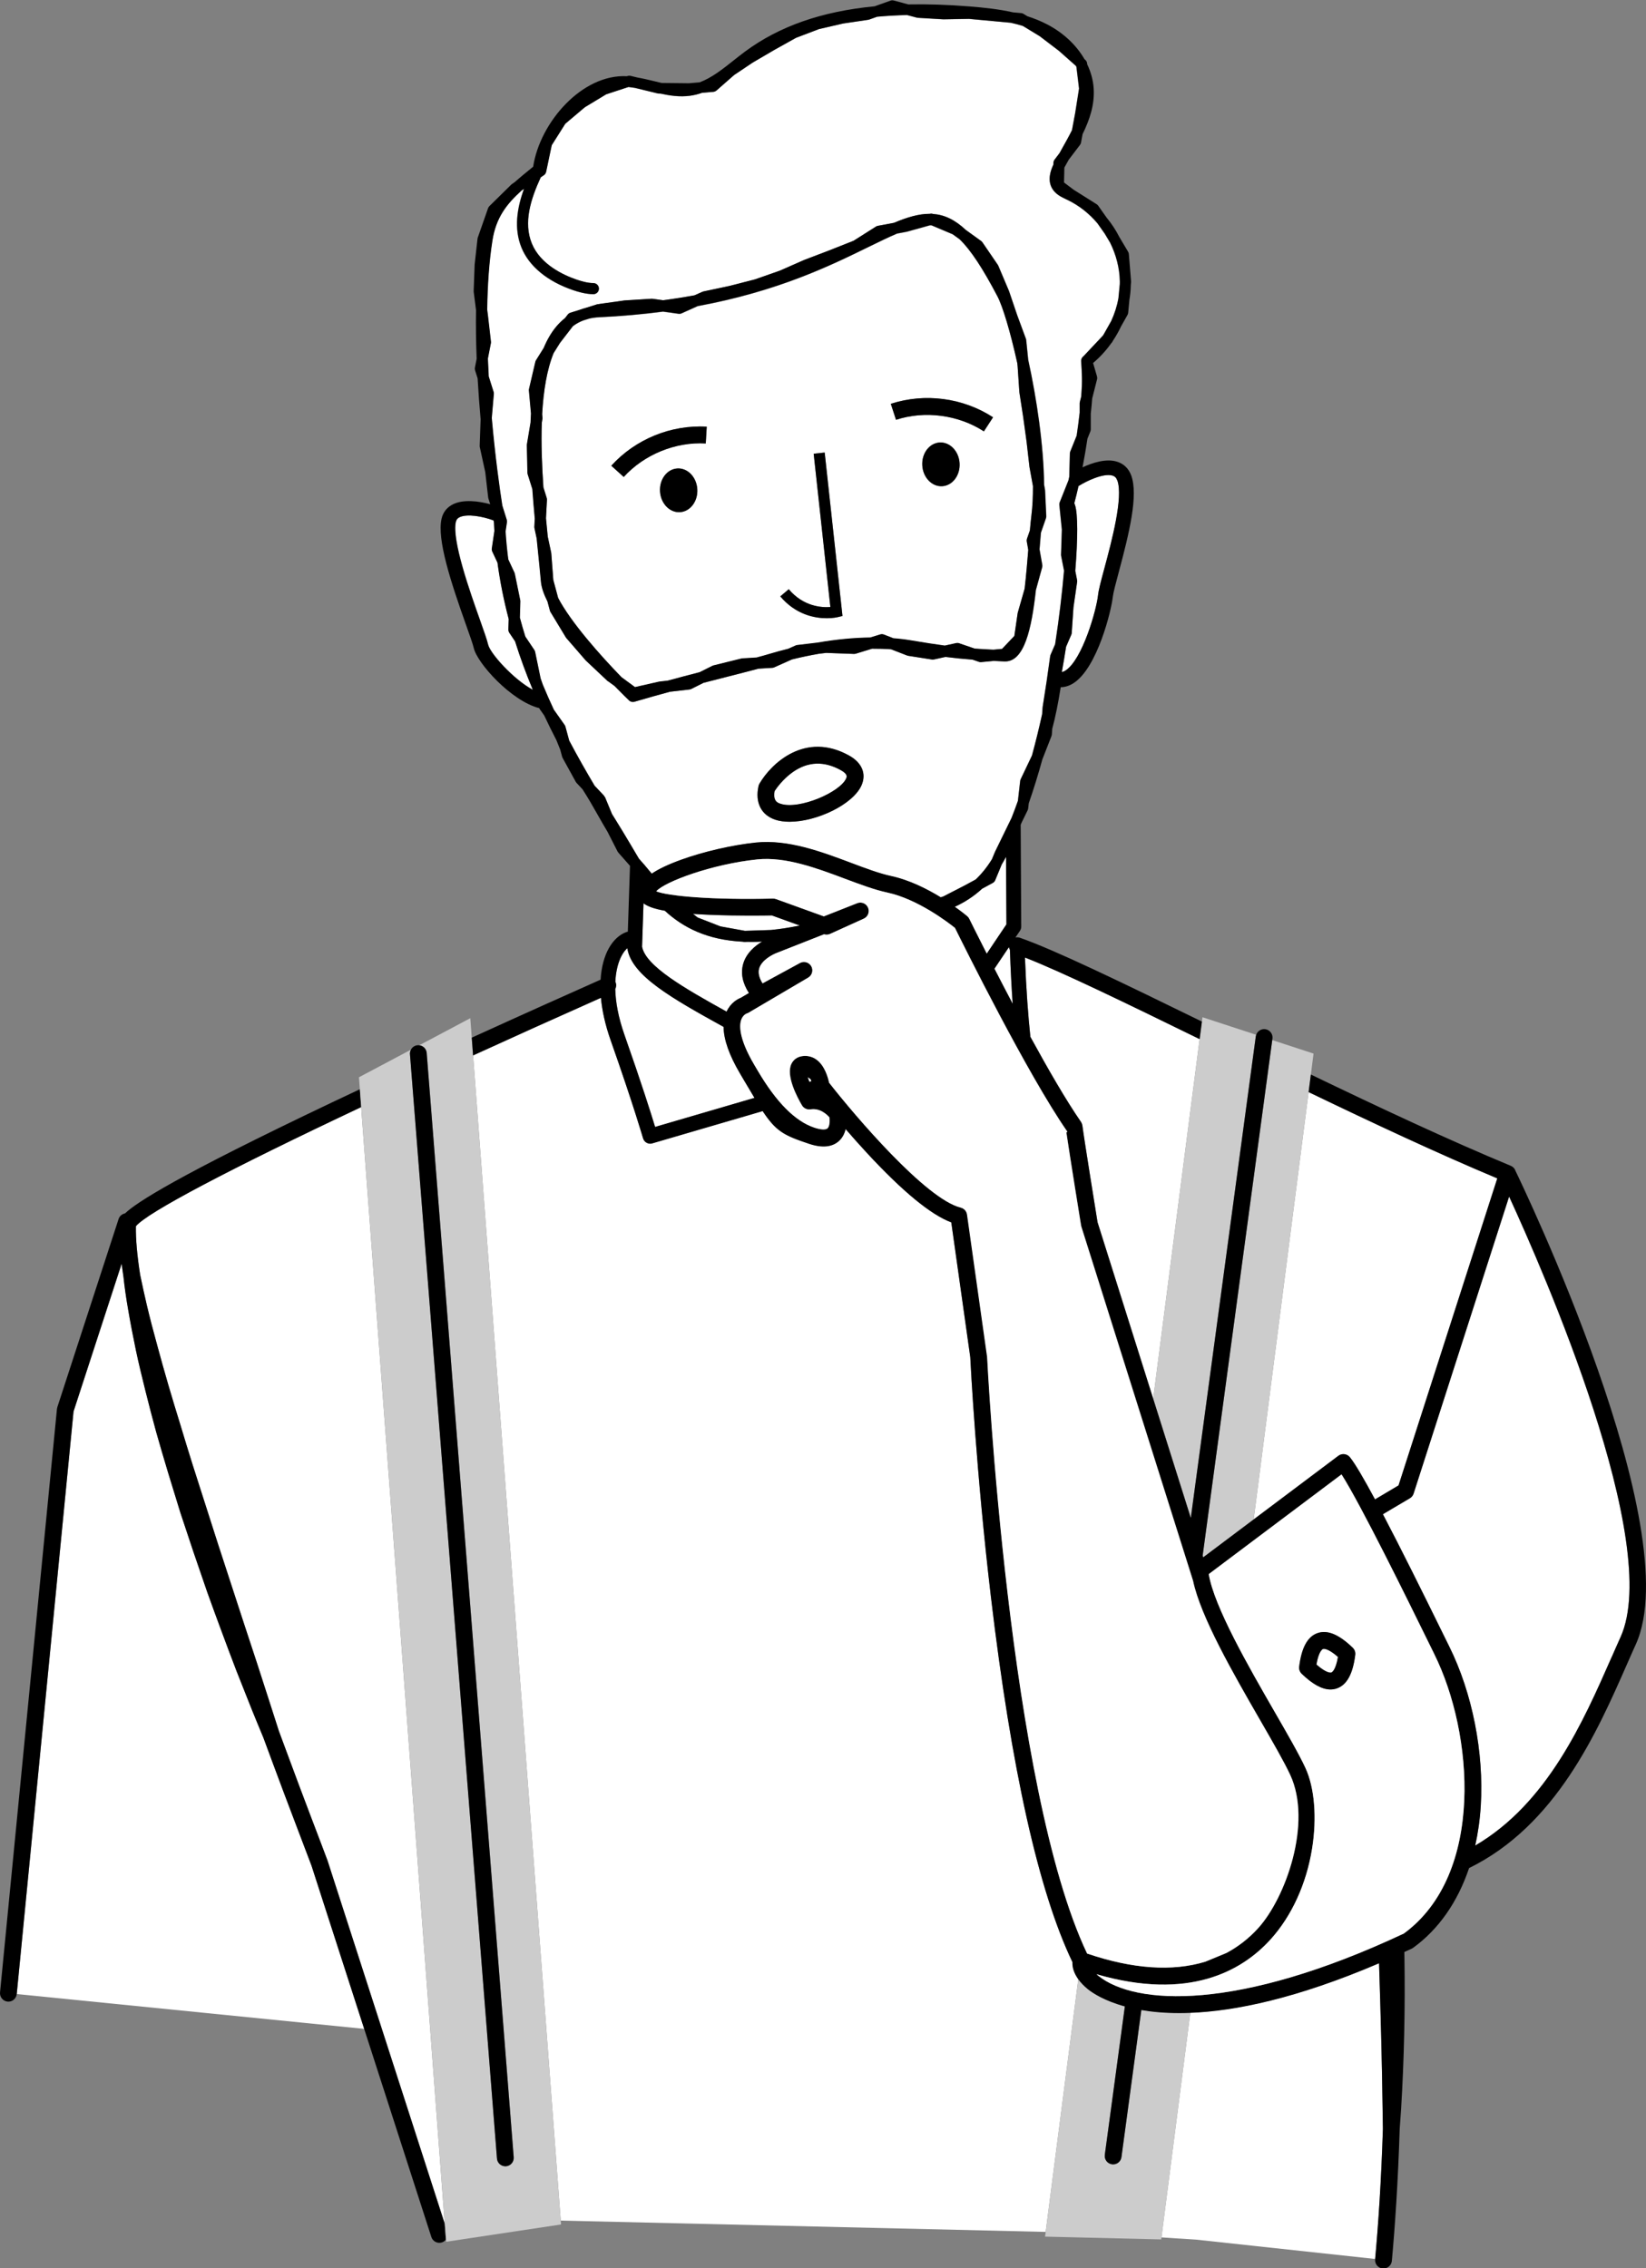 <?xml version="1.0" encoding="UTF-8"?>
<svg id="Layer_2" data-name="Layer 2" xmlns="http://www.w3.org/2000/svg" viewBox="0 0 445.71 614.26">
  <rect x="0" y="0" width="445.71" height="614.26" fill="#808080" stroke="none"/>
  <defs>
    <style>
      .cls-1 {
        fill: #ccc;
      }

      .cls-2 {
        fill: #fff;
      }
    </style>
  </defs>
  <g id="Laag_1" data-name="Laag 1">
    <g>
      <path class="cls-2" d="M200.4,290.73c-2.93-4.97-4.42-9.2-4.46-12.64-13.99-7.74-24.98-13.9-26.06-21.29,0,0,0-.01,0-.02-1.58,1.38-3.03,4.45-3.25,9.09,0,.02.02.03.03.05.29.64.24,1.34-.05,1.93.09,3.43.8,7.57,2.5,12.42,4.59,13.04,7.22,21.39,8.29,24.91l26.91-7.87c-.87-1.43-1.83-3.07-2.95-4.96l-.95-1.62Z"/>
      <path class="cls-2" d="M290.4,531.29c-9.13-19-16.55-52.23-22.07-98.83-4.01-33.91-5.5-63.01-5.6-65l-5.14-36.5c-5.52-2.05-13.21-8.38-22.89-18.85-2.04-2.2-3.97-4.39-5.72-6.41-.27,1.16-.82,2.34-1.84,3.25-1.85,1.65-4.56,1.9-8.06.73-6.79-2.27-8.9-3.31-12.57-8.85l-29.9,8.74c-.18.05-.37.08-.56.08-.33,0-.67-.08-.96-.25-.47-.26-.81-.69-.96-1.2-.03-.09-2.61-9.04-8.8-26.61-1.47-4.17-2.29-8-2.61-11.44-12.25,5.45-23.82,10.67-34.62,15.6l23.74,315.6,131.31,3.06,8.84-68.5c-1.1-1.53-1.66-3.11-1.58-4.63Z"/>
      <path class="cls-2" d="M273.2,256.49c-.21.31-.42.63-.63.94-1.13,1.7-2.22,3.33-3.3,4.91,1.5,2.91,3.17,6.14,4.94,9.49-.31-4.31-.56-9.16-.75-14.62-.13-.22-.22-.46-.27-.72Z"/>
      <path class="cls-2" d="M82.72,500.92c-4.11-10.73-7.89-20.82-11.38-30.31-1.06-2.54-2.11-5.08-3.14-7.63l-4.19-10.56c-1.37-3.53-2.68-7.08-4-10.63-1.31-3.55-2.64-7.1-3.9-10.67l-3.69-10.75-3.59-10.79-3.34-10.88c-1.09-3.63-2.15-7.28-3.2-10.93-1.01-3.66-1.95-7.34-2.88-11.03-.91-3.69-1.83-7.39-2.61-11.12-.78-3.73-1.5-7.48-2.14-11.25-.49-2.85-.9-5.72-1.22-8.61-.19-1.23-.35-2.4-.5-3.52l-13.02,39.99-15.38,157.77s0,0,0,0l94.09,9.43-14.26-44.18c-.1-.29-.75-1.99-1.65-4.35Z"/>
      <path class="cls-2" d="M219.73,292.8c-.06-.19-.13-.37-.21-.55-.27-.19-.54-.38-.81-.57.12.39.27.83.45,1.29l.57-.17Z"/>
      <path class="cls-2" d="M324.84,281.38c-19.95-9.76-37.29-18.19-47.3-22.1.35,8.8.87,15.85,1.47,21.48,4.77,8.73,9.74,17.34,13.68,23.01.02.02.02.05.04.07.05.07.08.14.12.22.03.06.06.13.09.19.03.07.05.14.07.21.02.08.04.16.06.24,0,.03.02.05.02.08.5,3.85,3.78,24.17,4.11,26.21l15.07,47.79,12.57-97.4Z"/>
      <path class="cls-2" d="M374.47,576.47c-.02-1.81-.04-3.63-.08-5.44-.17-13.16-.54-26.3-.96-39.43-22.3,9.54-38.97,12.95-51.11,13.42l-7.82,60.88,9.51.62,48.36,5.22c.84-9.16,1.65-20.94,2.1-35.27Z"/>
      <path class="cls-2" d="M339.48,411.45l22.92-17.22c.97-.73,2.36-.57,3.13.38,1.4,1.72,3.82,5.89,6.8,11.42l6.37-3.78,26.74-83.15c-15.92-6.68-33.65-14.97-51.09-23.37l-14.87,115.7Z"/>
      <path class="cls-2" d="M36.79,332.07c-.06,3.49.33,7.88,1.15,13.13.55,2.72,1.17,5.44,1.79,8.14.86,3.64,1.81,7.26,2.81,10.88.99,3.62,1.98,7.24,3.04,10.84,1.05,3.61,2.15,7.2,3.26,10.79,1.08,3.6,2.18,7.2,3.31,10.79l6.89,21.52,7.02,21.51,3.54,10.75,3.48,10.78c.81,2.51,1.61,5.03,2.42,7.54,3.59,9.77,7.41,19.95,11.46,30.54,1.13,2.96,1.59,4.17,1.72,4.56l31.75,98.39-22.64-302.44c-35.67,16.82-58.01,28.56-61.01,32.27Z"/>
      <path d="M120.44,602.24l-31.75-98.39c-.13-.39-.59-1.6-1.72-4.56-4.05-10.59-7.87-20.78-11.46-30.54-.81-2.51-1.62-5.03-2.42-7.54l-3.48-10.78-3.54-10.75-7.02-21.51-6.89-21.52c-1.13-3.59-2.23-7.19-3.31-10.79-1.11-3.59-2.21-7.19-3.26-10.79-1.06-3.6-2.05-7.22-3.04-10.84-1-3.61-1.95-7.24-2.81-10.88-.62-2.71-1.24-5.42-1.79-8.14-.82-5.25-1.21-9.64-1.15-13.13,3-3.7,25.34-15.44,61.01-32.27l-.36-4.84c-2.49,1.17-4.97,2.34-7.43,3.51-42.21,20.07-53.04,27.13-56.17,30.12-.79.15-1.47.7-1.74,1.52l-16.59,50.96c-.05.16-.08.32-.1.48L.01,539.56c-.12,1.25.79,2.36,2.04,2.49.08,0,.15.01.22.01,1.16,0,2.14-.88,2.26-2.05,0,0,0,0,0,0l15.38-157.77,13.02-39.99c.14,1.11.31,2.28.5,3.52.31,2.89.72,5.76,1.22,8.61.64,3.77,1.36,7.52,2.14,11.25.78,3.73,1.7,7.43,2.61,11.12.93,3.69,1.87,7.37,2.88,11.03,1.04,3.65,2.1,7.3,3.2,10.93l3.34,10.88,3.59,10.79,3.69,10.75c1.27,3.57,2.59,7.12,3.9,10.67,1.33,3.55,2.63,7.1,4,10.63l4.19,10.56c1.03,2.55,2.09,5.09,3.14,7.63,3.49,9.49,7.28,19.57,11.38,30.31.9,2.36,1.55,4.06,1.65,4.35l14.26,44.18,18.18,56.33c.31.96,1.2,1.58,2.16,1.58.23,0,.47-.04.7-.11.45-.15.82-.42,1.09-.77l-.32-4.23Z"/>
      <path class="cls-2" d="M271.26,234.07l-1.77,4.28c-.13.32-.37.58-.67.74l-2.87,1.56c-2.28,2.11-4.78,3.69-7.41,4.9,1.96,1.39,3.2,2.42,3.34,2.54.24.2.43.45.57.73.06.12,1.9,3.86,4.74,9.44.67-1,1.35-2.01,2.05-3.06,1.04-1.57,2.13-3.2,3.29-4.9l-.1-18.3s-.03.06-.04.08c-.36.69-.74,1.34-1.12,1.97Z"/>
      <path class="cls-2" d="M292.06,131.63c-.36,1.59-.74,3.15-1.14,4.66.11.23.18.43.21.54.74,2.34.77,8.91.05,17.76l.49,2.51c.03.17.04.34.01.5l-.99,6.87-.47,6.93c-.01.17-.05.34-.12.49l-1.41,3.26c-.35,2.25-.74,4.54-1.15,6.86.29-.06.61-.18.98-.42,4.62-2.98,8.41-16.5,8.83-20.44.15-1.43.81-3.89,1.73-7.3,1.93-7.18,5.15-19.2,3.48-23.77-.27-.73-.68-1.12-1.37-1.31-2.45-.65-6.94,1.48-9.11,2.86Z"/>
      <path class="cls-2" d="M149.27,149.87l.55,7.23,1.31,4.88c3.43,6.58,11.43,15.57,17.17,21.48l3.64,2.67,6.43-1.46c.05-.01.11-.02.16-.03l2.27-.26c3.01-.82,5.9-1.58,8.62-2.28l3.49-1.74c.1-.05.2-.09.31-.11l7.52-1.86c.09-.02.18-.04.27-.04l3.84-.23c1.29-.35,2.46-.68,3.49-.98,1.7-.51,3.4-.97,5.09-1.39l1.99-.89c.14-.06.29-.1.44-.12l5.46-.65c4.96-.86,9.79-1.32,14.31-1.39l2.73-.84c.32-.1.67-.09.98.04l2.56,1c1.62.13,3.19.31,4.69.56,3.66.62,6.52,1.08,9.24,1.43l3.08-.68c.27-.06.55-.04.81.05l4.19,1.44c1.54.11,3.2.21,5.07.3l2.35-.22,3.33-3.5.89-6.12c0-.07.02-.13.04-.2l1.86-6.5c.44-3.84.75-7.62.98-10.5l-.4-2.28c-.04-.25-.02-.51.06-.75l.78-2.24c.13-1.49.27-2.88.42-4.1.3-2.41.42-5.08.41-7.91l-.95-5.21s-.01-.07-.01-.1l-.77-6.74-.92-6.69-1.03-6.69s-.01-.08-.01-.13l-.46-6.84-.09-.88c-1.86-8.48-3.94-15.38-5.39-18.13-3.94-7.5-7.15-12.43-10.22-15.42l-1.88-1.36-5.73-2.42c-.15,0-.3,0-.44-.01l-6.16,1.71s-.08.02-.12.03l-2.6.49c-2.32.98-4.88,2.24-7.8,3.66-10.28,5.03-24.43,11.96-46.2,15.99l-4.36,1.96c-.26.12-.54.16-.82.12l-4.21-.59c-5.36.7-11.12,1.23-17.34,1.53-.93.04-1.81.16-2.64.36l-1.64.51c-.99.38-1.92.89-2.77,1.53l-3.5,4.54-1.74,2.78c-1.83,4.5-2.75,10.25-3.1,16.53l.08.93c.01.13,0,.25-.01.38l-.17,1.04c-.19,5.65.04,11.65.44,17.48l.89,2.85c.05.17.08.35.07.53l-.27,5.06c.16,1.69.32,3.35.48,4.96l.92,4.3c.01.07.02.13.03.2ZM255.15,131.67c-2.79.17-5.21-2.34-5.41-5.61-.2-3.27,1.9-6.06,4.69-6.23,2.79-.17,5.21,2.34,5.41,5.61.2,3.27-1.9,6.06-4.69,6.23ZM268.91,113l-2.48,3.81c-6.88-4.48-15.99-5.68-23.79-3.13l-1.41-4.33c9.22-3.01,19.57-1.64,27.69,3.65ZM213.58,159.57c3.99,4.73,8.94,5,11.27,4.82l-4.52-41.51,2.98-.32,4.82,44.26-1.28.31c-.13.03-1.29.3-3.01.3-3.19,0-8.33-.91-12.55-5.91l2.29-1.94ZM184.13,138.7c-2.79.17-5.21-2.34-5.41-5.61-.2-3.27,1.9-6.06,4.69-6.23,2.79-.17,5.21,2.34,5.41,5.61.2,3.27-1.9,6.06-4.69,6.23ZM191.37,115.55l-.27,4.54c-8.19-.48-16.7,3-22.21,9.08l-3.37-3.05c6.51-7.18,16.15-11.14,25.85-10.57Z"/>
      <path class="cls-2" d="M144.28,186.79l-.07-.21c-1.72-4.12-3.31-8.43-4.71-12.9l-1.57-2.34c-.18-.26-.26-.57-.25-.88l.09-2.82c-1.29-4.9-2.33-10-3.04-15.28l-1.4-2.99c-.12-.27-.17-.56-.13-.86l.7-4.73c-.05-.77-.09-1.54-.12-2.32-.03-.14-.07-.32-.1-.52-2.88-1.1-7.14-1.86-9.19-.89-.57.27-.87.63-1,1.2-1.17,4.97,3.82,19.03,6.5,26.58,1.12,3.17,1.94,5.45,2.22,6.71.55,2.39,6.81,9.38,12.1,12.25Z"/>
      <path class="cls-2" d="M200.6,270.22l2.2-1.29c-1.74-2.72-2.27-5.36-1.57-7.86.83-2.97,3.23-4.93,5.12-6.07-.96.05-1.9.08-2.81.08-.35,0-.7-.01-1.04-.02l-.82.03s-.03,0-.05,0c-.09,0-.18,0-.27-.02l-.29-.05c-9.51-.48-16.04-3.75-21.05-8.38-2.93-.52-4.71-1.2-5.77-2.01l-.39,11.76c.96,5.23,11.43,11.23,22.89,17.59,1.12-2.44,3.04-3.43,3.85-3.74Z"/>
      <path d="M191.11,120.09l.27-4.54c-9.7-.57-19.34,3.39-25.85,10.57l3.37,3.05c5.51-6.08,14.02-9.56,22.21-9.08Z"/>
      <path d="M266.42,116.82l2.48-3.81c-8.12-5.29-18.47-6.65-27.69-3.65l1.41,4.33c7.8-2.55,16.92-1.34,23.79,3.13Z"/>
      <path d="M254.43,119.83c-2.79.17-4.89,2.96-4.69,6.23.2,3.27,2.62,5.78,5.41,5.61,2.79-.17,4.89-2.96,4.69-6.23-.2-3.27-2.62-5.78-5.41-5.61Z"/>
      <path d="M223.84,167.42c1.73,0,2.89-.27,3.01-.3l1.28-.31-4.82-44.26-2.98.32,4.52,41.51c-2.33.18-7.28-.09-11.27-4.82l-2.29,1.94c4.22,5,9.36,5.91,12.55,5.91Z"/>
      <path class="cls-2" d="M192.32,247.74c-1.69-.07-3.24-.16-4.66-.25l1.26.98,6.15,2.4,6.66,1.21,6.94-.23h.08c2.43-.24,5.03-.64,7.83-1.21l-7.58-2.74c-1.84.04-9.28.15-16.67-.16Z"/>
      <path class="cls-2" d="M166.28,221.44c1.58,2.57,3.08,5,4.35,7.17.78,1.33,1.55,2.65,2.33,3.94l1.5,1.7,1.98,2.37c1.88-1.27,4.51-2.51,7.94-3.76,6.13-2.22,13.88-4,20.23-4.66,8.74-.91,17.79,2.5,25.77,5.49,3.95,1.48,7.68,2.89,10.89,3.58,4.91,1.06,9.69,3.47,13.42,5.75l.71-.23,5.79-2.98,2.97-1.61c1.6-1.52,3.08-3.34,4.41-5.5l.83-2,4.49-9.21c.59-1.49,1.16-3.02,1.71-4.58l.62-5.42c.02-.16.07-.32.14-.47l3-6.3.07-.18c1-3.66,1.91-7.39,2.73-11.12l.13-1.81s0-.08.01-.13l1.07-6.89.97-6.87c.02-.13.06-.26.11-.39l1.23-2.84c1.13-7.32,1.92-14.16,2.41-19.93l-.78-3.97c-.02-.11-.03-.22-.03-.34l.22-6.8-.68-6.69c-.02-.24,0-.48.1-.71l2.38-5.98c.07-.33.14-.65.21-.98l.16-6.28c0-.18.04-.36.11-.52l1.73-4.29c.32-2.17.6-4.26.82-6.22v-2.54c0-.12.01-.25.04-.37l.38-1.5c.15-1.97.22-3.68.19-5.01-.03-1.46-.1-2.94-.21-4.54-.04-.5.18-.98.58-1.29.03-.02.05-.05.08-.07l5.19-5.51c.08-.12.16-.24.24-.36l2.04-3.62c.92-1.98,1.58-4.06,1.96-6.18l.37-3.83c0-.24.01-.48.01-.72-.06-3.66-1.01-7.25-2.64-10.52l-1.44-2.41-1.99-2.82c-2.22-2.63-4.96-4.81-8.07-6.31h0l-.36-.17c-1.37-.65-2.92-1.39-3.83-2.95-1.25-2.16-.55-4.59.34-6.48v-.44c.02-.32.12-.62.31-.88l1.35-1.78c.22-.39.42-.77.64-1.16.94-1.66,1.89-3.35,2.73-5.05l.87-4.67,1.04-6.59-.71-5.87c-.05-.09-.09-.18-.14-.27l-4.59-4.07-5.21-3.97-4.55-2.77c-1.08-.34-2.17-.62-3.27-.87l-11.33-1.05-6.84.12s-.08,0-.12,0l-6.88-.41c-.1,0-.2-.02-.3-.05l-2.63-.7c-2.81.06-5.52.22-8.12.46l-2.12.76c-.09.03-.19.06-.29.07l-6.76,1-6.55,1.51-6.23,2.37-5.88,3.28-5.86,3.43-5.04,3.38-4.75,4.17c-.24.21-.54.34-.87.37l-3.04.26c-1.05.37-2.14.65-3.28.8-2.73.37-5.4-.02-8-.59h-.4c-.11,0-.23-.02-.34-.05l-6.16-1.5c-.56-.09-1.11-.18-1.67-.23-.04,0-.07,0-.11,0l-6.02,1.98-5.78,3.5-5.29,4.47-3.67,5.81-1.51,7.19c-.08.38-.3.71-.62.93l-.85.58c-2.76,6.01-4.72,12.26-2.4,17.93,2.33,5.68,8.57,8.55,12.08,9.75,1.27.44,2.95.94,4.6.96.83.01,1.49.69,1.48,1.52-.01.82-.68,1.48-1.5,1.48h-.02c-2.08-.03-4.04-.62-5.53-1.12-6.9-2.36-11.83-6.43-13.89-11.45-2.14-5.21-1.23-10.75.66-15.96l-.63.43c-4.19,3.78-6.96,7.45-7.93,13.57-.9,5.71-1.32,12.1-1.42,18.69l.22,1.73.8,6.96c.02.15.01.31-.02.46l-.81,4.13c.07,1.62.14,3.24.23,4.84l1.32,4.18c.06.19.08.39.06.58l-.56,6.49c.9,10.16,2.09,18.83,2.86,23.72l1.2,3.84c.07.21.08.44.05.67l-.37,2.49c.16,2.56.41,5.08.73,7.57l1.67,3.57c.05.11.09.22.11.34l1.46,7.14c.02.11.03.23.03.35l-.13,4.38c.46,1.73.96,3.44,1.48,5.12l2.44,3.63c.11.16.19.34.22.53l1.48,7.17.59,1.69c.96,2.32,1.96,4.58,2.99,6.78l2.92,4.13c.1.14.18.3.22.47l1.02,3.77c2.29,4.36,4.63,8.43,6.88,12.22l2.45,2.6c.13.13.23.29.29.46l1.92,4.64c.2.32.4.65.6.97ZM233.29,212.63c-2.29,5.24-12.18,9.91-19.49,9.91-1.4,0-2.7-.17-3.84-.54-3.85-1.26-5.56-4.67-4.58-9.12.05-.23.14-.45.25-.65,3.21-5.52,12.41-14.23,24.26-7.63,3.47,1.93,4.74,4.94,3.39,8.03ZM158.71,178.92s-.07-.07-.1-.11l-5.21-6.01c-.06-.06-.11-.13-.15-.21l-4.14-6.85c-.07-.12-.13-.25-.16-.39l-.65-2.43c-1-1.99-1.65-3.83-1.78-5.41-.22-2.56-.51-5.38-.82-8.39-.11-1.07-.22-2.17-.33-3.29l-.6-2.81c-.03-.13-.04-.26-.03-.4l.12-2.15c-.24-2.62-.47-5.3-.66-8.01l-1.26-4.01c-.04-.13-.06-.27-.07-.42l-.16-7.42c0-.09,0-.19.02-.28l.99-5.95c.03-.81.06-1.61.11-2.4l-.56-6.18c-.01-.16,0-.32.03-.47l1.71-7.33c.04-.16.1-.31.19-.45l2.07-3.31c.95-2.28,2.12-4.3,3.56-5.97.69-.8,1.43-1.51,2.22-2.13l.72-.93c.19-.24.45-.42.74-.52l2.53-.79c.53-.2,1.08-.37,1.65-.52l3.01-.95c.08-.02.16-.04.24-.05l7.18-1.01s.08,0,.12-.01l7.21-.45c.1,0,.2,0,.3.01l2.85.4c2.96-.4,5.8-.85,8.51-1.34l2.13-.95c.1-.04.2-.08.3-.1l7.07-1.5,6.88-1.77,6.71-2.35,6.56-2.89,6.82-2.6,6.59-2.61,6.05-3.83c.16-.1.34-.17.52-.21l4.37-.82c3.6-1.52,6.76-2.46,9.71-2.44h.02c.28-.08.58-.06.86.03,3.03.22,5.88,1.52,8.84,4.31l4.17,3.01c.14.1.26.23.36.37l4.16,6.09c.06.08.1.17.14.26l2.86,6.76s.03.07.04.1l2.21,6.51,2.36,6.4c.04.12.07.24.08.37l.54,5.31c2.31,10.54,4.2,23.33,4.3,33.83l.25,1.39c.01.07.02.13.02.2l.32,6.92c0,.19-.02.38-.08.56l-1.37,3.94c-.13,1.42-.25,2.94-.37,4.5l.74,4.2c.04.22.03.44-.03.66l-1.7,6.15c-1.17,10.64-3.16,19.34-8.31,19.34-.07,0-.13,0-.2,0-1.03-.04-1.98-.09-2.9-.14l-3.38.32c-.21.02-.43,0-.63-.07l-1.74-.6c-2.64-.19-4.95-.43-7.32-.73l-3.11.68c-.18.04-.37.04-.55.02l-6.4-1c-.11-.02-.21-.04-.31-.08l-4.36-1.69c-1.66-.12-3.37-.17-5.14-.16l-4.4,1.35c-.16.05-.33.07-.5.07l-7.52-.28-1.96.23c-2.41.42-4.86.93-7.32,1.54l-4.79,2.14c-.17.07-.34.12-.52.13l-3.76.23c-2.52.68-5.44,1.42-8.65,2.24-1.94.5-4.03,1.03-6.21,1.59l-3.32,1.66c-.16.08-.33.13-.5.15l-5.29.61c-3.09.84-6.31,1.74-9.61,2.71-.14.04-.28.06-.42.06-.38,0-.75-.15-1.04-.42-.23-.22-1.77-1.7-3.96-3.94l-1.73-1.26s-.1-.08-.14-.12l-5.78-5.45Z"/>
      <path d="M164.63,184.48l1.73,1.26c2.19,2.25,3.73,3.72,3.96,3.94.28.27.66.42,1.04.42.14,0,.28-.02.42-.06,3.3-.97,6.52-1.87,9.61-2.71l5.29-.61c.17-.02.34-.07.5-.15l3.32-1.66c2.18-.56,4.27-1.1,6.21-1.59,3.21-.82,6.14-1.57,8.65-2.24l3.76-.23c.18-.01.36-.05.52-.13l4.79-2.14c2.46-.61,4.9-1.12,7.32-1.54l1.96-.23,7.52.28c.17,0,.34-.02.5-.07l4.4-1.35c1.77-.01,3.49.04,5.14.16l4.36,1.69c.1.04.21.07.31.08l6.4,1c.19.03.37.02.55-.02l3.11-.68c2.37.3,4.69.53,7.32.73l1.74.6c.2.07.42.1.63.07l3.38-.32c.92.05,1.87.09,2.9.14.07,0,.14,0,.2,0,5.16,0,7.14-8.7,8.31-19.34l1.7-6.15c.06-.21.07-.44.03-.66l-.74-4.2c.13-1.56.25-3.07.37-4.5l1.37-3.94c.06-.18.09-.37.08-.56l-.32-6.92c0-.07-.01-.13-.02-.2l-.25-1.39c-.1-10.5-1.99-23.29-4.3-33.83l-.54-5.31c-.01-.13-.04-.25-.08-.37l-2.36-6.4-2.21-6.51s-.02-.07-.04-.1l-2.86-6.76c-.04-.09-.09-.18-.14-.26l-4.16-6.09c-.1-.14-.22-.27-.36-.37l-4.17-3.01c-2.96-2.79-5.81-4.09-8.84-4.31-.28-.09-.58-.11-.86-.04h-.02c-2.96-.01-6.11.92-9.71,2.44l-4.37.82c-.19.04-.36.11-.52.21l-6.05,3.83-6.59,2.61-6.82,2.6-6.56,2.89-6.71,2.35-6.88,1.77-7.07,1.5c-.1.02-.21.06-.3.1l-2.13.95c-2.71.5-5.55.95-8.51,1.34l-2.85-.4c-.1-.01-.2-.02-.3-.01l-7.21.45s-.08,0-.12.01l-7.18,1.01c-.08.01-.16.03-.24.05l-3.01.95c-.56.14-1.11.32-1.65.52l-2.53.79c-.29.09-.55.27-.74.52l-.72.93c-.79.62-1.53,1.33-2.22,2.13-1.44,1.67-2.61,3.69-3.56,5.97l-2.07,3.31c-.09.14-.15.29-.19.45l-1.71,7.33c-.04.16-.05.32-.03.47l.56,6.18c-.04.79-.08,1.59-.11,2.4l-.99,5.95c-.02.09-.02.19-.02.28l.16,7.42c0,.14.03.28.07.42l1.26,4.01c.19,2.7.42,5.38.66,8.01l-.12,2.15c0,.13,0,.27.03.4l.6,2.81c.11,1.11.22,2.21.33,3.29.31,3,.59,5.83.82,8.39.14,1.58.79,3.42,1.78,5.41l.65,2.43c.04.14.09.27.16.39l4.14,6.85c.04.07.09.14.15.21l5.21,6.01s.07.07.1.11l5.78,5.45s.09.08.14.12ZM147.84,140.41l.27-5.06c0-.18-.01-.36-.07-.53l-.89-2.85c-.4-5.84-.63-11.83-.44-17.48l.17-1.04c.02-.13.03-.25.01-.38l-.08-.93c.35-6.28,1.27-12.02,3.1-16.53l1.74-2.78,3.5-4.54c.86-.64,1.78-1.14,2.77-1.53l1.64-.51c.83-.19,1.71-.32,2.64-.36,6.22-.29,11.98-.82,17.34-1.53l4.21.59c.28.04.57,0,.82-.12l4.36-1.96c21.77-4.03,35.92-10.95,46.2-15.99,2.92-1.43,5.48-2.68,7.8-3.66l2.6-.49s.08-.02.12-.03l6.16-1.71c.15,0,.3,0,.44.01l5.73,2.42,1.88,1.36c3.07,2.99,6.28,7.92,10.22,15.42,1.44,2.75,3.52,9.65,5.39,18.13l.09.88.46,6.84s0,.08.01.13l1.03,6.69.92,6.69.77,6.74s0,.07.01.1l.95,5.21c.01,2.84-.11,5.51-.41,7.91-.15,1.22-.29,2.61-.42,4.1l-.78,2.24c-.08.24-.11.5-.06.75l.4,2.28c-.23,2.88-.54,6.67-.98,10.5l-1.86,6.5c-.02.07-.03.13-.04.2l-.89,6.12-3.33,3.5-2.35.22c-1.87-.09-3.53-.19-5.07-.3l-4.19-1.44c-.26-.09-.54-.1-.81-.05l-3.08.68c-2.72-.36-5.58-.82-9.24-1.43-1.49-.25-3.06-.44-4.69-.56l-2.56-1c-.32-.12-.66-.14-.98-.04l-2.73.84c-4.52.06-9.35.53-14.31,1.39l-5.46.65c-.15.02-.3.06-.44.12l-1.99.89c-1.69.42-3.39.88-5.09,1.39-1.03.31-2.21.64-3.49.98l-3.84.23c-.09,0-.18.02-.27.04l-7.52,1.86c-.11.03-.21.06-.31.11l-3.49,1.74c-2.72.7-5.6,1.46-8.62,2.28l-2.27.26c-.05,0-.11.02-.16.03l-6.43,1.46-3.64-2.67c-5.74-5.91-13.74-14.9-17.17-21.48l-1.31-4.88-.55-7.23c0-.07-.02-.13-.03-.2l-.92-4.3c-.16-1.61-.32-3.26-.48-4.96Z"/>
      <path d="M183.41,126.86c-2.79.17-4.89,2.96-4.69,6.23.2,3.27,2.62,5.78,5.41,5.61,2.79-.17,4.89-2.96,4.69-6.23-.2-3.27-2.62-5.78-5.41-5.61Z"/>
      <path class="cls-1" d="M319.32,545.08c-3.94,0-7.33-.32-10.26-.82l-5.38,39.83c-.15,1.14-1.13,1.97-2.25,1.97-.1,0-.2,0-.31-.02-1.25-.17-2.12-1.31-1.95-2.56l5.43-40.2c-5.58-1.53-8.72-3.63-9.97-4.63-1.09-.87-1.96-1.79-2.64-2.73l-8.84,68.5-.16,1.27,31.45.76.07-.54,7.82-60.88c-1.03.04-2.04.06-3,.06Z"/>
      <polygon class="cls-1" points="325.66 421.25 325.81 421.72 339.48 411.45 354.35 295.75 354.96 290.99 355.69 285.32 344.5 281.66 325.66 421.25"/>
      <path class="cls-1" d="M324.84,281.38l-12.57,97.4,10.18,32.27,17.6-130.42c.02-.14.05-.27.1-.4l-14.54-4.76-.15,1.15-.62,4.76Z"/>
      <path class="cls-1" d="M128.1,285.76l-.36-4.82-.39-5.21-13.82,7.34c1.06.12,1.94.97,2.02,2.08l23.56,299.05c.1,1.25-.84,2.35-2.09,2.45-.06,0-.12,0-.18,0-1.17,0-2.17-.91-2.26-2.1l-23.56-299.05c-.04-.45.07-.87.26-1.24l-14.08,7.47.24,3.23.36,4.84,22.64,302.44.32,4.23.05.61,31.11-4.68-.08-1.05-23.74-315.6Z"/>
      <path d="M134.57,584.54c.09,1.19,1.09,2.1,2.26,2.1.06,0,.12,0,.18,0,1.25-.1,2.19-1.19,2.09-2.45l-23.56-299.05c-.09-1.11-.97-1.96-2.02-2.08-.14-.02-.28-.02-.42-.01-.81.06-1.48.54-1.83,1.21-.2.37-.3.79-.26,1.24l23.56,299.05Z"/>
      <path class="cls-2" d="M408.64,324.03l-25.87,80.45c-.17.53-.53.98-1.01,1.26l-7.3,4.32c4.86,9.27,10.76,21.15,16.07,31.97.84,1.7,1.49,3.04,1.91,3.88,6.23,12.54,9.42,28.67,8.52,43.15-.23,3.75-.75,7.33-1.5,10.73,19.51-11.43,29.2-33.44,36.92-50.99.84-1.91,1.65-3.75,2.43-5.49,11.42-25.3-20.86-99-30.19-119.28Z"/>
      <path d="M410.28,316.82c-.09-.18-.21-.35-.34-.5-.03-.03-.05-.06-.08-.09-.13-.13-.28-.25-.44-.35-.04-.03-.09-.05-.13-.07-.06-.03-.11-.07-.17-.09-16.72-6.94-35.63-15.8-54.16-24.73l-.61,4.76c17.44,8.4,35.17,16.7,51.09,23.37l-26.74,83.15-6.37,3.78c-2.98-5.54-5.4-9.7-6.8-11.42-.77-.95-2.16-1.12-3.13-.38l-22.92,17.22-13.67,10.27-.15-.47,18.84-139.59.06-.41c.17-1.25-.71-2.39-1.95-2.56-1.11-.14-2.13.53-2.46,1.55-.04.13-.08.26-.1.4l-17.6,130.42-10.18-32.27-15.07-47.79c-.33-2.04-3.62-22.36-4.11-26.21,0-.03-.01-.05-.02-.08-.01-.08-.03-.16-.06-.24-.02-.07-.04-.14-.07-.21-.03-.06-.06-.13-.09-.19-.04-.08-.08-.15-.12-.22-.01-.02-.02-.05-.04-.07-3.94-5.67-8.91-14.28-13.68-23.01-.6-5.64-1.13-12.68-1.47-21.48,10.01,3.91,27.35,12.34,47.3,22.1l.62-4.76c-21.55-10.54-39.92-19.44-49.29-22.7-.4-.14-.82-.15-1.21-.07.4-.59.8-1.18,1.22-1.8.23-.34.35-.73.35-1.14l-.15-27.57c.07-.16.13-.33.2-.49l1.69-3.46c.07-.15.12-.32.14-.49l.16-1.4c1.33-3.8,2.55-7.79,3.68-11.87l2.47-6.32c.05-.14.09-.29.1-.44l.11-1.55c.83-3.07,1.59-6.8,2.29-11.24,1.18-.02,2.36-.39,3.48-1.11,6.48-4.18,10.26-19.78,10.63-23.38.12-1.11.81-3.69,1.61-6.68,2.89-10.76,5.32-20.86,3.37-26.19-.72-1.96-2.14-3.28-4.11-3.8-2.8-.74-6.27.31-9.07,1.61.51-2.61.95-5.23,1.33-7.76l.79-1.96c.07-.18.11-.37.11-.56v-4.24c.16-1.47.29-2.86.39-4.14l1.31-5.17c.07-.26.06-.53-.01-.78l-1.06-3.65c1.86-1.56,3.51-3.37,4.91-5.34l.11-.12c.08-.09.16-.19.21-.29l.2-.36c.8-1.21,1.52-2.48,2.14-3.8l1.74-3.09c.1-.18.17-.38.19-.59l.33-3.49c.23-1.33.36-2.68.38-4.02l.07-.77c0-.09,0-.18,0-.26l-.6-7.37c-.02-.23-.09-.45-.21-.64l-2.35-3.95c-.95-1.87-2.1-3.63-3.44-5.25l-2.31-3.27c-.11-.16-.26-.3-.43-.4l-6.21-3.91-2.6-1.96.09-4.01c.05-.09.09-.18.14-.28.34-.63.7-1.27,1.06-1.9l3.03-3.98c.14-.19.24-.4.28-.63l.42-2.28c1.9-3.89,3.29-7.95,3.01-12.36-.14-2.24-.75-4.45-1.75-6.55l-.03-.27c-.04-.36-.22-.7-.49-.94l-.22-.19c-2.2-3.81-5.72-7.16-10.18-9.46-1.71-.88-3.48-1.59-5.28-2.17l-1.05-.64c-.19-.12-.41-.19-.64-.21l-2.19-.2c-3.99-.9-8.02-1.3-11.73-1.6-5.91-.48-11.43-.65-16.62-.55l-3.96-1.06c-.29-.08-.6-.07-.89.04l-4.29,1.53c-14.38,1.38-25.84,5.41-35.12,12.28-1.03.76-2.05,1.58-3.08,2.39-3.03,2.41-5.94,4.7-9.18,5.92l-2.95.25-7.33-.08c-.74-.16-1.48-.34-2.23-.53-1.42-.35-2.88-.69-4.36-.95l-1.81-.44c-.27-.07-.56-.06-.82.03l-.19.06c-12.16-.64-23.58,12.52-25.39,24.51-1.8,1.46-3.47,2.82-5,4.18l-.73.5c-.07.05-.14.11-.2.17l-5.92,5.82c-.16.16-.29.36-.36.57l-2.79,7.96c-.04.11-.06.22-.07.33l-.78,7s0,.07,0,.11l-.26,7.01c0,.08,0,.16.01.24l.63,4.95c-.07,4.36,0,8.79.17,13.16l-.47,2.4c-.05.25-.03.5.04.74l.69,2.18c.22,3.81.5,7.53.81,11.06v.14s-.25,7.04-.25,7.04c0,.12,0,.25.03.37l1.48,6.78.79,6.86c.01.09.03.19.06.27l.49,1.56c-3.17-.86-7.19-1.35-9.98-.03-1.67.79-2.77,2.14-3.18,3.9-1.33,5.64,2.54,17.34,6.62,28.83,1,2.81,1.86,5.24,2.09,6.26.94,4.1,10.13,14.32,17.72,16.26.04.09.08.18.13.26l1.22,1.72c1.08,2.3,2.19,4.54,3.31,6.71.33.86.67,1.71,1.02,2.54l.52,1.92c.03.12.08.23.13.33l3.56,6.47c.06.11.14.21.22.31l1.61,1.71c1.51,2.34,2.87,4.72,4.18,7.04.86,1.52,1.72,3.02,2.59,4.47l2.72,5.34c.06.11.13.22.21.31l3.11,3.52s.03.05.05.08l-.59,17.81c-.14.02-.27.05-.41.1-3.76,1.41-6.55,6-6.96,12.89-8.51,3.79-20.97,9.36-34.89,15.71l.36,4.82c10.8-4.93,22.37-10.15,34.62-15.6.32,3.44,1.14,7.26,2.61,11.44,6.19,17.57,8.77,26.53,8.8,26.61.15.51.49.94.96,1.2.3.16.63.25.96.25.19,0,.38-.03.56-.08l29.9-8.74c3.67,5.53,5.78,6.58,12.57,8.85,3.5,1.17,6.21.92,8.06-.73,1.02-.91,1.56-2.09,1.84-3.25,1.75,2.02,3.68,4.21,5.72,6.41,9.69,10.48,17.37,16.8,22.89,18.85l5.14,36.5c.1,1.99,1.59,31.09,5.6,65,5.52,46.59,12.94,79.83,22.07,98.83-.08,1.51.48,3.1,1.58,4.63.68.94,1.55,1.86,2.64,2.73,1.25,1,4.39,3.1,9.97,4.63l-5.43,40.2c-.17,1.25.71,2.39,1.95,2.56.1.01.21.02.31.02,1.12,0,2.1-.83,2.25-1.97l5.38-39.83c2.93.5,6.32.82,10.26.82.97,0,1.97-.02,3-.06,12.14-.47,28.81-3.88,51.11-13.42.42,13.14.79,26.28.96,39.43.03,1.81.05,3.63.08,5.44-.45,14.32-1.26,26.11-2.1,35.27,0,.01,0,.02,0,.04-.12,1.25.81,2.36,2.06,2.47.07,0,.14,0,.21,0,1.16,0,2.15-.89,2.26-2.07.85-9.29,1.67-21.26,2.13-35.83.13-1.74.25-3.48.37-5.21.83-13.69,1.12-27.4.91-41.11-.01-.5-.02-.99-.03-1.49.67-.31,1.32-.6,2-.91.13-.06.25-.13.36-.21,6.93-5.01,12.09-12.44,15.17-21.61,23.56-11.55,34.67-36.8,42.75-55.18.83-1.89,1.63-3.72,2.42-5.45,14.1-31.24-30.76-124.39-32.68-128.34,0,0,0,0,0-.01ZM436.39,448.8c-7.71,17.55-17.41,39.56-36.92,50.99.75-3.4,1.27-6.98,1.5-10.73.89-14.47-2.29-30.6-8.52-43.15-.42-.84-1.08-2.18-1.91-3.88-5.31-10.82-11.21-22.7-16.07-31.97l7.3-4.32c.48-.28.84-.73,1.01-1.26l25.87-80.45c9.33,20.28,41.61,93.97,30.19,119.28-.79,1.74-1.6,3.58-2.43,5.49ZM297.46,535.09c-.2-.16-.38-.31-.55-.46,25.09,7.28,39.41-.9,47.12-9.39,5.73-6.31,9.73-15.05,11.27-24.61,1.34-8.37.67-16.55-1.81-21.89-1.73-3.73-4.81-9.08-8.38-15.26-6.94-12.05-16.34-28.34-17.79-37.2l35.95-27c5.23,8.18,18.09,34.35,23.2,44.76.84,1.71,1.5,3.05,1.92,3.9,10.66,21.46,13.7,59.62-8.24,75.67-45.11,21.17-72.73,19.42-82.68,11.48ZM261.9,328.92s0-.01,0-.02c-.01-.1-.04-.19-.07-.29-.01-.05-.02-.1-.04-.15-.03-.07-.07-.14-.1-.21-.03-.06-.05-.13-.09-.19-.3-.5-.8-.88-1.41-1.03-9.39-2.28-28.57-24.77-35.64-33.82-.29-1.39-1.16-4.58-3.37-6.22-1.16-.86-2.52-1.19-3.96-.97-1.32.2-2.35.95-2.9,2.11-1.5,3.17,1.51,8.89,2.87,11.21.47.81,1.4,1.24,2.32,1.09,2.57-.41,4.44,1.39,5.12,2.17.13,1.07.03,2.48-.52,2.97-.51.46-1.85.38-3.58-.2q-7.74-2.58-15.25-15.33l-.96-1.62c-4.33-7.33-4.08-10.85-3.55-12.3.46-1.26,1.37-1.61,1.42-1.63.19-.05.37-.13.54-.23l16.16-9.51c1.07-.63,1.44-2,.83-3.08-.61-1.08-1.98-1.47-3.07-.88l-10.12,5.51c-.92-1.5-1.23-2.84-.91-4,.63-2.3,3.67-3.85,4.86-4.28l12.7-5c.53.17,1.11.13,1.62-.1l9.14-4.14c1.12-.51,1.64-1.82,1.16-2.96-.48-1.14-1.78-1.68-2.93-1.23l-9.05,3.57-12.95-4.68c-.27-.1-.55-.14-.83-.13-16.3.4-28.44-.67-31.6-1.97,2.32-2.62,15.1-7.37,27.37-8.64,7.67-.79,16.19,2.41,23.7,5.23,4.11,1.54,8,3,11.54,3.76,8.2,1.77,16.48,8.12,18.27,9.56,2.27,4.6,19.7,39.72,30.37,55.09.02.03.05.06.08.09l-.28.22c.89,6.12,3.84,24.36,3.98,25.2.02.11.04.21.08.32l30.23,95.85c2.07,9.81,10.89,25.15,18.12,37.69,3.51,6.09,6.55,11.36,8.2,14.91,5.99,12.9-1.15,33.2-8.69,41.52-2.52,2.78-5.4,5.01-8.59,6.71l-5.71,2.36c-8.88,2.71-19.68,1.98-32-2.21-21.26-44.71-27.03-160.72-27.09-161.89,0-.07,0-.14-.02-.21l-5.36-38.02ZM219.52,292.25c.07.18.14.36.21.55l-.57.17c-.18-.46-.33-.9-.45-1.29.27.19.54.38.81.57ZM123.46,141.26c.13-.57.43-.93,1-1.2,2.05-.97,6.32-.21,9.19.89.04.2.07.38.1.52.03.78.08,1.55.12,2.32l-.7,4.73c-.04.29,0,.59.13.86l1.4,2.99c.71,5.28,1.75,10.37,3.04,15.28l-.09,2.82c0,.31.08.62.25.88l1.57,2.34c1.4,4.48,3,8.78,4.71,12.9l.07.21c-5.3-2.86-11.55-9.86-12.1-12.25-.29-1.25-1.1-3.54-2.22-6.71-2.68-7.55-7.67-21.61-6.5-26.58ZM302.54,130.08c1.68,4.57-1.55,16.59-3.48,23.77-.92,3.41-1.58,5.88-1.73,7.3-.41,3.94-4.2,17.46-8.83,20.44-.38.24-.7.36-.98.42.42-2.32.8-4.6,1.15-6.86l1.41-3.26c.07-.16.11-.32.12-.49l.47-6.93.99-6.87c.02-.17.02-.34-.01-.5l-.49-2.51c.72-8.85.7-15.42-.05-17.76-.04-.11-.1-.31-.21-.54.4-1.51.78-3.07,1.14-4.66,2.17-1.38,6.66-3.51,9.11-2.86.69.18,1.1.57,1.37,1.31ZM272.53,250.32c-1.16,1.7-2.24,3.33-3.29,4.9-.7,1.05-1.37,2.07-2.05,3.06-2.84-5.58-4.68-9.32-4.74-9.44-.14-.28-.33-.53-.57-.73-.14-.12-1.38-1.15-3.34-2.54,2.64-1.21,5.13-2.8,7.41-4.9l2.87-1.56c.3-.16.54-.43.67-.74l1.77-4.28c.38-.63.76-1.28,1.12-1.97.01-.03.03-.06.04-.08l.1,18.3ZM173.86,256.38l.39-11.76c1.06.81,2.84,1.49,5.77,2.01,5.02,4.63,11.55,7.9,21.05,8.38l.29.05c.09.02.18.02.27.02.02,0,.03,0,.05,0l.82-.03c.35,0,.69.02,1.04.02.91,0,1.85-.03,2.81-.08-1.89,1.14-4.29,3.1-5.12,6.07-.7,2.51-.17,5.14,1.57,7.86l-2.2,1.29c-.81.31-2.73,1.3-3.85,3.74-11.47-6.35-21.93-12.35-22.89-17.59ZM163.76,215.83c-.07-.17-.17-.32-.29-.46l-2.45-2.6c-2.25-3.79-4.58-7.87-6.88-12.22l-1.02-3.77c-.05-.17-.12-.33-.22-.47l-2.92-4.13c-1.03-2.2-2.03-4.46-2.99-6.78l-.59-1.69-1.48-7.17c-.04-.19-.12-.37-.22-.53l-2.44-3.63c-.52-1.68-1.02-3.39-1.48-5.12l.13-4.38c0-.12,0-.23-.03-.35l-1.46-7.14c-.02-.12-.06-.23-.11-.34l-1.67-3.57c-.32-2.48-.57-5.01-.73-7.57l.37-2.49c.03-.22.01-.45-.05-.67l-1.2-3.84c-.77-4.89-1.96-13.56-2.86-23.72l.56-6.49c.02-.2,0-.39-.06-.58l-1.32-4.18c-.09-1.6-.17-3.21-.23-4.84l.81-4.13c.03-.15.04-.31.02-.46l-.8-6.96-.22-1.73c.1-6.59.52-12.98,1.42-18.69.96-6.12,3.74-9.79,7.93-13.57l.63-.43c-1.88,5.21-2.79,10.75-.66,15.96,2.06,5.02,6.99,9.09,13.89,11.45,1.48.51,3.45,1.09,5.53,1.12h.02c.82,0,1.49-.66,1.5-1.48.01-.83-.65-1.51-1.48-1.52-1.65-.02-3.32-.53-4.6-.96-3.51-1.2-9.75-4.07-12.08-9.75-2.32-5.66-.36-11.91,2.4-17.93l.85-.58c.32-.22.54-.55.62-.93l1.51-7.19,3.67-5.81,5.29-4.47,5.78-3.5,6.02-1.98s.07,0,.11,0c.56.06,1.11.14,1.67.23l6.16,1.5c.11.03.23.04.34.04h.4c2.6.57,5.27.96,8,.59,1.14-.15,2.23-.43,3.28-.8l3.04-.26c.32-.03.62-.16.87-.37l4.75-4.17,5.04-3.38,5.86-3.43,5.88-3.28,6.23-2.37,6.55-1.51,6.76-1c.1-.01.19-.04.29-.07l2.12-.76c2.6-.24,5.31-.39,8.12-.46l2.63.7c.1.03.2.04.3.05l6.88.41s.08,0,.12,0l6.84-.12,11.33,1.05c1.1.25,2.2.53,3.27.87l4.55,2.77,5.21,3.97,4.59,4.07c.05.09.1.18.14.27l.71,5.87-1.04,6.59-.87,4.67c-.85,1.7-1.79,3.39-2.73,5.05-.22.39-.43.77-.64,1.16l-1.35,1.78c-.19.25-.3.56-.31.88v.44c-.9,1.9-1.6,4.32-.35,6.48.91,1.56,2.46,2.3,3.83,2.95l.36.17h0c3.11,1.5,5.85,3.68,8.07,6.31l1.99,2.82,1.44,2.41c1.62,3.27,2.57,6.86,2.64,10.52,0,.24,0,.48-.01.72l-.37,3.83c-.38,2.12-1.05,4.2-1.96,6.18l-2.04,3.62c-.08.12-.16.24-.24.36l-5.19,5.51s-.05.05-.08.07c-.4.31-.61.79-.58,1.29.11,1.6.18,3.09.21,4.54.03,1.32-.04,3.04-.19,5.01l-.38,1.5c-.03.12-.05.25-.05.37v2.54c-.22,1.96-.49,4.05-.81,6.22l-1.73,4.29c-.07.17-.1.34-.11.52l-.16,6.28c-.07.33-.14.65-.21.98l-2.38,5.98c-.09.22-.12.47-.1.71l.68,6.69-.22,6.8c0,.11,0,.23.03.34l.78,3.97c-.49,5.77-1.28,12.6-2.41,19.93l-1.23,2.84c-.05.12-.09.25-.11.39l-.97,6.87-1.07,6.89s-.01.08-.01.13l-.13,1.81c-.83,3.73-1.73,7.46-2.73,11.12l-.07.18-3,6.3c-.07.15-.12.31-.14.47l-.62,5.42c-.55,1.56-1.12,3.09-1.71,4.58l-4.49,9.21-.83,2c-1.33,2.17-2.81,3.98-4.41,5.5l-2.97,1.61-5.79,2.98-.71.23c-3.73-2.28-8.51-4.69-13.42-5.75-3.21-.69-6.94-2.09-10.89-3.58-7.98-3-17.03-6.4-25.77-5.49-6.35.66-14.1,2.44-20.23,4.66-3.43,1.24-6.06,2.48-7.94,3.76l-1.98-2.37-1.5-1.7c-.78-1.29-1.55-2.61-2.33-3.94-1.27-2.17-2.77-4.6-4.35-7.17-.2-.32-.4-.65-.6-.97l-1.92-4.64ZM208.75,251.85h-.08s-6.94.23-6.94.23l-6.66-1.21-6.15-2.4-1.26-.98c1.42.1,2.96.18,4.66.25,7.4.31,14.83.2,16.67.16l7.58,2.74c-2.8.57-5.4.97-7.83,1.21ZM269.27,262.34c1.08-1.58,2.17-3.21,3.3-4.91.2-.31.42-.63.63-.94.05.25.14.5.27.72.19,5.46.45,10.31.75,14.62-1.77-3.35-3.45-6.57-4.94-9.49ZM177.39,305.18c-1.07-3.52-3.7-11.87-8.29-24.91-1.71-4.85-2.42-8.98-2.5-12.42.29-.59.34-1.29.05-1.93,0-.02-.02-.03-.03-.05.23-4.64,1.68-7.71,3.25-9.09,0,0,0,.01,0,.02,1.08,7.39,12.07,13.55,26.06,21.29.04,3.45,1.53,7.68,4.46,12.64l.95,1.62c1.12,1.89,2.08,3.53,2.95,4.96l-26.91,7.87Z"/>
      <path class="cls-2" d="M267.27,367.14c.06,1.17,5.83,117.18,27.09,161.89,12.32,4.2,23.12,4.92,32,2.21l5.71-2.36c3.19-1.7,6.06-3.93,8.59-6.71,7.55-8.31,14.69-28.62,8.69-41.52-1.65-3.55-4.68-8.81-8.2-14.91-7.23-12.55-16.06-27.88-18.12-37.69l-30.23-95.85c-.03-.11-.06-.21-.08-.32-.14-.84-3.09-19.09-3.98-25.2l.28-.22s-.05-.06-.08-.09c-10.68-15.37-28.11-50.5-30.37-55.09-1.79-1.44-10.06-7.79-18.27-9.56-3.54-.76-7.42-2.22-11.54-3.76-7.51-2.82-16.03-6.02-23.7-5.23-12.27,1.27-25.05,6.02-27.37,8.64,3.15,1.3,15.3,2.37,31.6,1.97.28,0,.56.04.83.13l12.95,4.68,9.05-3.57c1.15-.45,2.45.09,2.93,1.23.48,1.14-.03,2.45-1.16,2.96l-9.14,4.14c-.51.23-1.08.27-1.62.1l-12.7,5c-1.19.43-4.22,1.98-4.86,4.28-.32,1.16-.01,2.5.91,4l10.12-5.51c1.09-.59,2.46-.2,3.07.88.61,1.08.24,2.45-.83,3.08l-16.16,9.51c-.17.1-.35.18-.54.23-.04.02-.95.37-1.42,1.63-.53,1.45-.78,4.97,3.55,12.3l.96,1.62q7.51,12.74,15.25,15.33c1.73.58,3.07.65,3.58.2.55-.49.65-1.9.52-2.97-.68-.78-2.55-2.58-5.12-2.17-.92.14-1.84-.29-2.32-1.09-1.36-2.31-4.37-8.04-2.87-11.21.55-1.16,1.58-1.91,2.9-2.11,1.43-.22,2.8.12,3.96.97,2.21,1.64,3.08,4.83,3.37,6.22,7.07,9.05,26.25,31.54,35.64,33.82.61.15,1.11.53,1.41,1.03.04.06.06.12.09.19.03.07.07.14.1.21.02.05.03.1.04.15.03.1.06.19.07.29,0,0,0,.01,0,.02l5.36,38.02c0,.07.02.14.02.21Z"/>
      <path class="cls-2" d="M227.69,208.58c-4.53-2.52-8.89-2.37-12.95.47-2.68,1.87-4.44,4.35-4.99,5.19-.49,2.76.87,3.2,1.62,3.44,5.07,1.65,16.12-3.15,17.75-6.86.19-.43.51-1.16-1.43-2.24Z"/>
      <path d="M229.91,204.6c-11.85-6.6-21.05,2.11-24.26,7.63-.12.2-.2.42-.25.65-.99,4.45.72,7.86,4.58,9.12,1.14.37,2.44.54,3.84.54,7.31,0,17.2-4.67,19.49-9.91,1.35-3.1.09-6.1-3.39-8.03ZM229.12,210.81c-1.62,3.72-12.68,8.52-17.75,6.86-.75-.24-2.11-.69-1.62-3.44.55-.84,2.3-3.32,4.99-5.19,4.06-2.83,8.42-2.99,12.95-.47,1.94,1.08,1.62,1.8,1.43,2.24Z"/>
      <path class="cls-2" d="M388.38,447.94c-.42-.85-1.08-2.19-1.92-3.9-5.11-10.41-17.97-36.58-23.2-44.76l-35.95,27c1.46,8.85,10.85,25.15,17.79,37.2,3.57,6.19,6.65,11.53,8.38,15.26,2.48,5.34,3.16,13.52,1.81,21.89-1.53,9.55-5.54,18.29-11.27,24.61-7.71,8.49-22.03,16.67-47.12,9.39.17.15.35.31.55.46,9.95,7.94,37.57,9.68,82.68-11.48,21.94-16.04,18.9-54.21,8.24-75.67ZM356.75,442.26c2.69-.95,5.81.35,9.55,3.96.52.5.77,1.21.68,1.92-.65,5.16-2.27,8.13-4.95,9.08-.57.2-1.15.3-1.76.3-2.27,0-4.84-1.41-7.8-4.26-.52-.5-.77-1.21-.68-1.92.65-5.16,2.27-8.13,4.95-9.08Z"/>
      <path class="cls-2" d="M360.51,452.93c.12-.04,1.16-.52,1.79-4.21-2.81-2.49-3.91-2.21-4.04-2.16-.13.04-1.16.52-1.79,4.21,2.81,2.48,3.91,2.21,4.04,2.16Z"/>
      <path d="M352.47,453.26c2.95,2.85,5.52,4.26,7.8,4.26.61,0,1.19-.1,1.76-.3,2.69-.95,4.31-3.92,4.95-9.08.09-.71-.16-1.42-.68-1.92-3.74-3.61-6.86-4.91-9.55-3.96-2.69.95-4.31,3.92-4.95,9.08-.09.71.16,1.42.68,1.92ZM358.26,446.55c.12-.04,1.22-.32,4.04,2.16-.63,3.7-1.66,4.17-1.79,4.21-.13.04-1.23.32-4.04-2.16.63-3.7,1.66-4.17,1.79-4.21Z"/>
    </g>
  </g>
</svg>